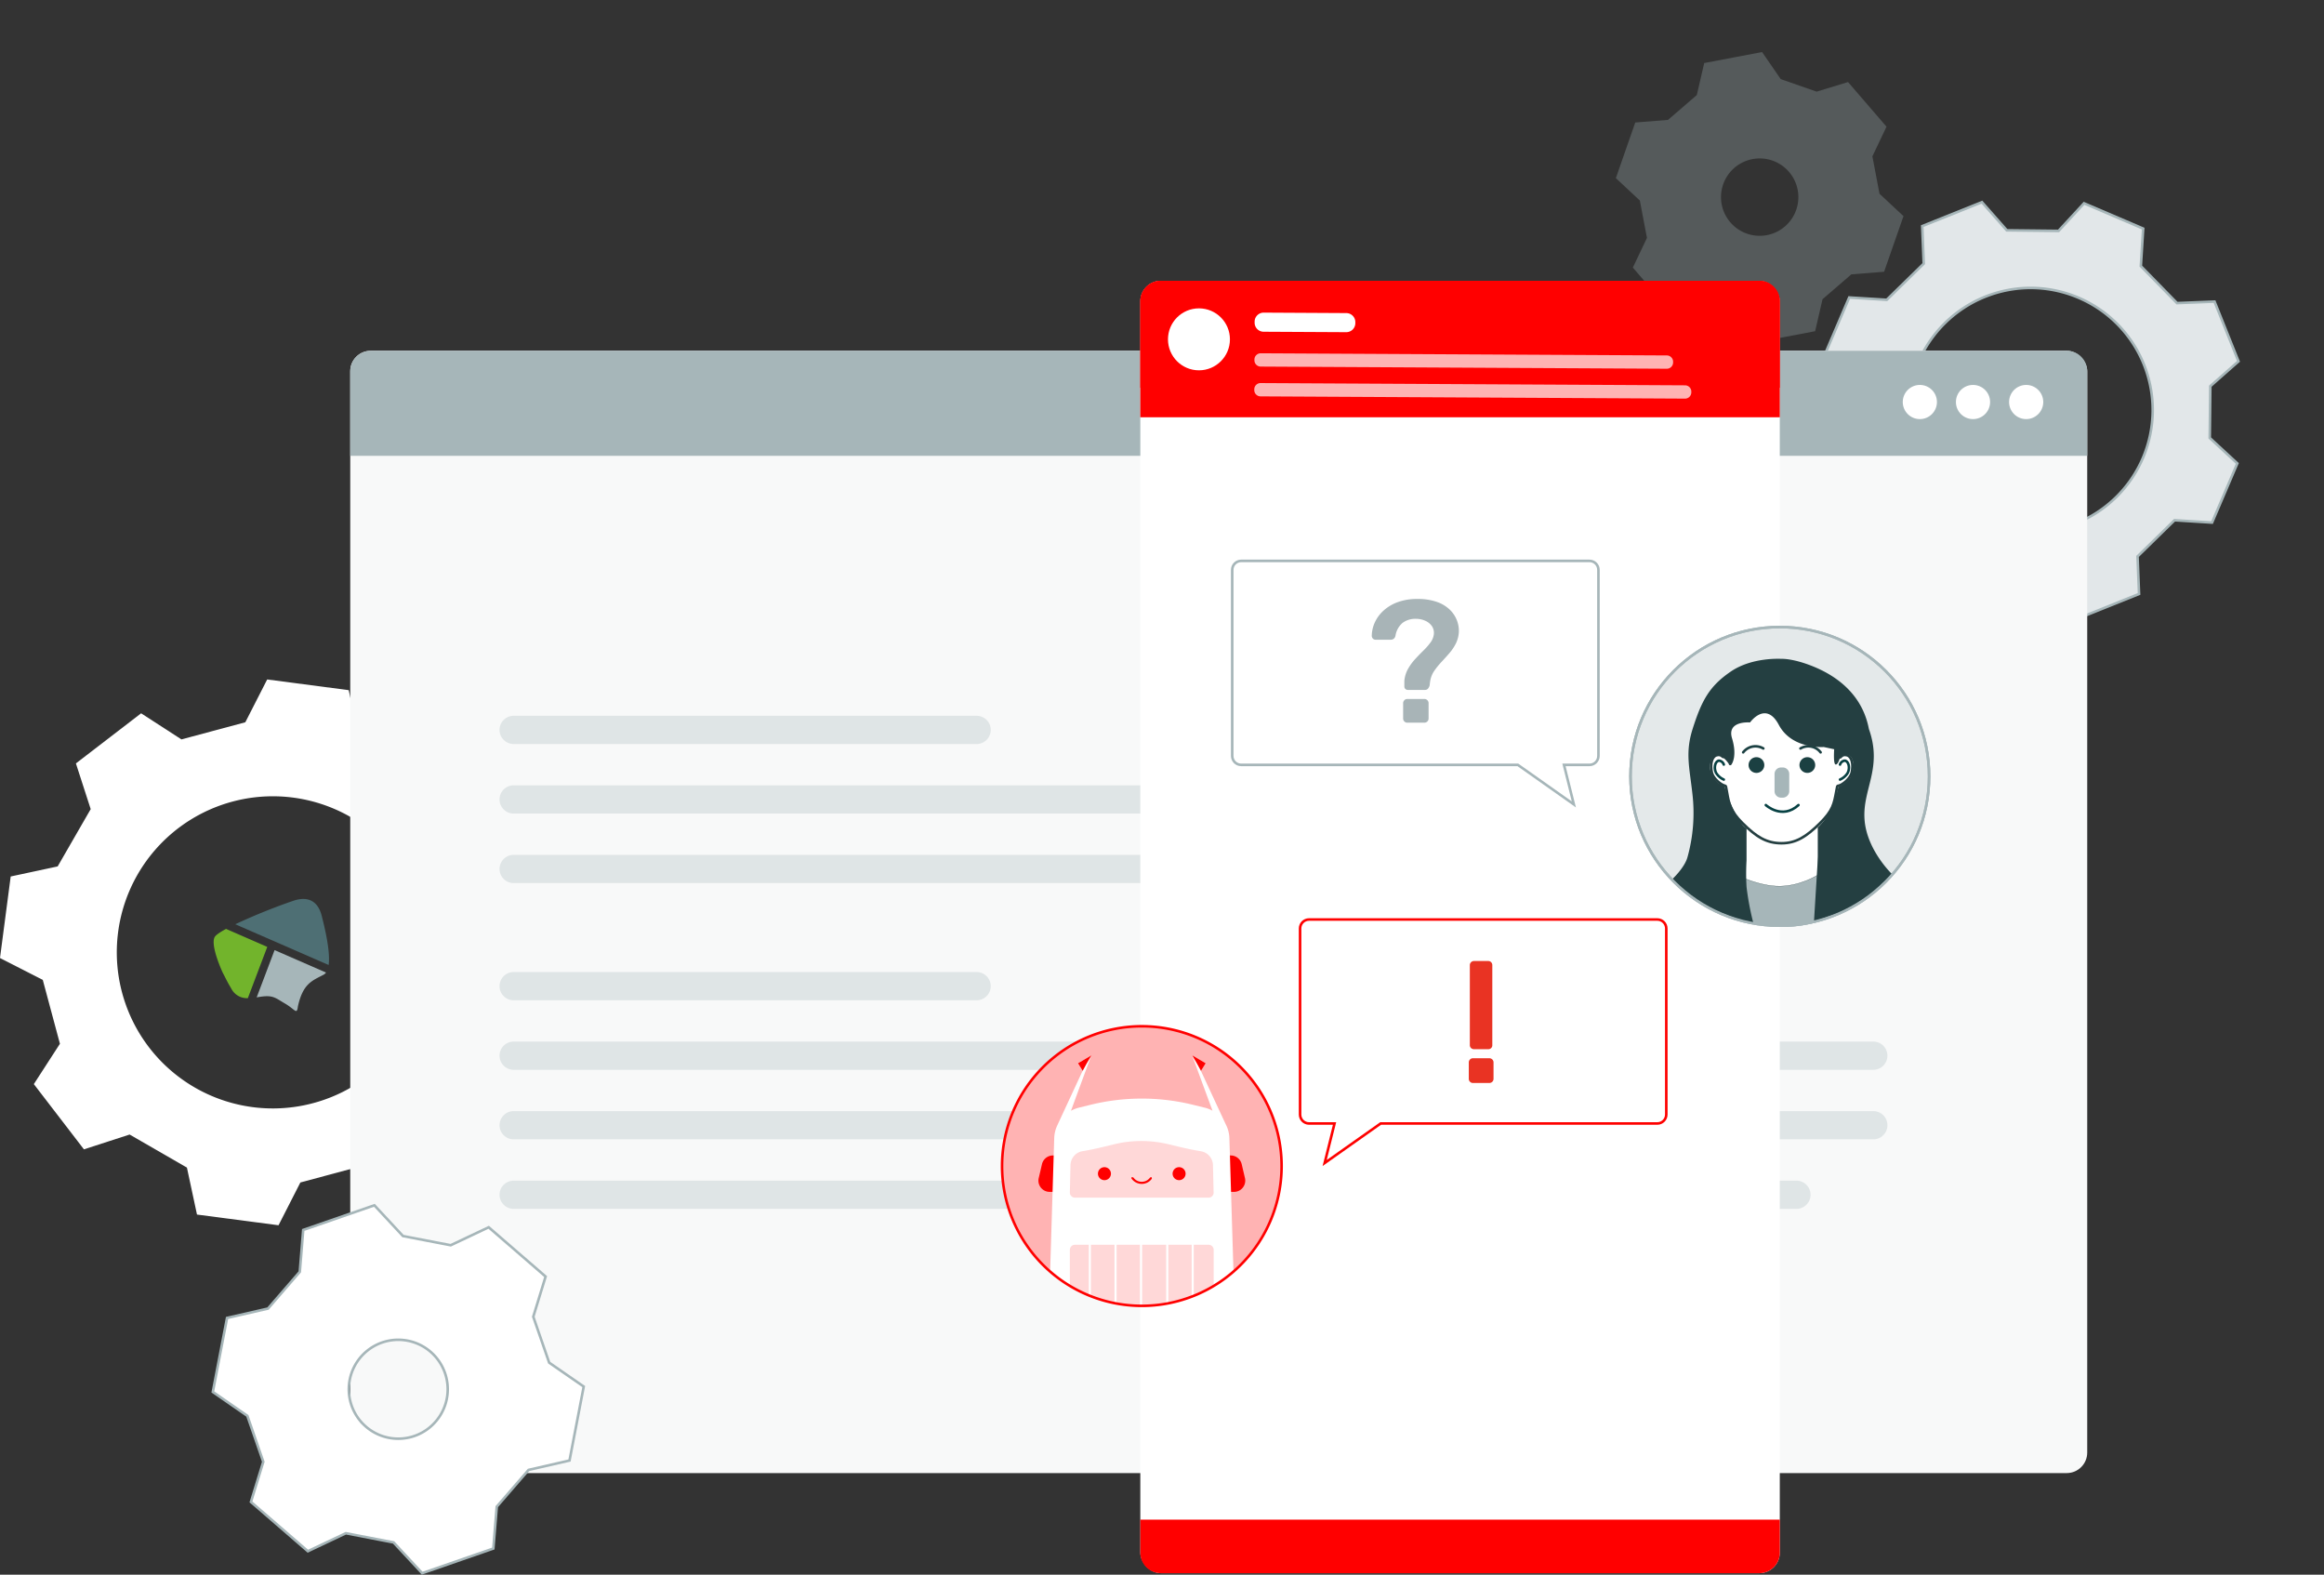 <svg xmlns="http://www.w3.org/2000/svg" xmlns:xlink="http://www.w3.org/1999/xlink" width="907.132" height="614.546" viewBox="0 0 907.132 614.546"><rect x="0" y="0" width="907.132" height="614.546" fill="#333333" stroke="none"/><defs><clipPath id="clip-path"><rect id="Rechteck_16035" data-name="Rechteck 16035" width="9.656" height="47.6" transform="translate(0 0)" fill="none"></rect></clipPath><clipPath id="clip-path-2"><rect id="Rechteck_16034" data-name="Rechteck 16034" width="34.005" height="48.281" transform="translate(0 0)" fill="none"></rect></clipPath><clipPath id="clip-path-3"><rect id="Rechteck_12500" data-name="Rechteck 12500" width="162.803" height="19.828" fill="none"></rect></clipPath><clipPath id="clip-path-4"><rect id="Rechteck_15473" data-name="Rechteck 15473" width="39.212" height="10.435" fill="none"></rect></clipPath><clipPath id="clip-path-5"><rect id="Rechteck_12502" data-name="Rechteck 12502" width="169.948" height="20.491" fill="none"></rect></clipPath></defs><g id="Gruppe_16491" data-name="Gruppe 16491" transform="translate(13501.71 -7010.071)"><path id="Pfad_91279" data-name="Pfad 91279" d="M63.909,80.267c8.275-7.13,9.144-7.879,17.415-15.013L77.582,52.988c1.806-5.169,3.088-8.841,4.891-14.014L93.036,31.7C91,20.972,90.78,19.844,88.741,9.114L76.25,6.221c-3.575-4.15-6.114-7.092-9.69-11.242L65.54-17.8,43.83-25.383,35.081-16.01c-5.382,1.024-9.2,1.748-14.584,2.772L8.917-18.748C.647-11.614-.223-10.865-8.5-3.735L-4.756,8.531C-6.562,13.7-7.844,17.376-9.646,22.545L-20.21,29.816c2.039,10.73,2.256,11.858,4.3,22.588L-3.424,55.3c3.575,4.15,6.118,7.1,9.694,11.242L7.286,79.326C17.6,82.922,18.682,83.3,29,86.9l8.749-9.373c5.382-1.024,9.2-1.748,14.584-2.772ZM28.963,43.889a15.1,15.1,0,1,1,20.582-5.677,15.1,15.1,0,0,1-20.582,5.677" transform="translate(-12831.007 7042.158) rotate(30)" fill="#a6b6b9" opacity="0.3"></path><g id="Gruppe_18427" data-name="Gruppe 18427" transform="translate(1997.013 7036.287) rotate(30)"><path id="Pfad_91264" data-name="Pfad 91264" d="M96.04,105.887l13.906,4.67c7.742-9.86,7.763-9.885,15.508-19.746l-7.833-12.4c2.173-7.763,3.272-11.683,5.444-19.446L136.2,52.44c-1.494-12.449-1.5-12.483-3-24.932L118.9,24.278c-3.95-7.026-5.948-10.576-9.9-17.6l4.67-13.9L93.926-22.738,81.526-14.9,62.08-20.349,55.55-33.485c-12.449,1.494-12.478,1.5-24.928,3l-3.23,14.306-17.6,9.9-13.906-4.67c-7.742,9.86-7.763,9.885-15.508,19.746l7.833,12.4c-2.173,7.758-3.272,11.679-5.448,19.442l-13.132,6.531c1.494,12.449,1.5,12.478,3,24.928l14.306,3.23c3.95,7.026,5.948,10.576,9.9,17.6l-4.67,13.906c9.86,7.742,9.885,7.763,19.746,15.508l12.4-7.833c7.763,2.173,11.683,3.272,19.446,5.448l6.531,13.132,24.928-2.993,3.23-14.31,17.6-9.9M23.484,87.274a47.647,47.647,0,1,1,66.9-8.041,47.65,47.65,0,0,1-66.9,8.041" transform="translate(-12721.867 7419.125)" fill="#e2e7e9" stroke="#a6b6b9" stroke-width="1"></path></g><g id="Gruppe_18425" data-name="Gruppe 18425" transform="translate(0 82)"><g id="Gruppe_18423" data-name="Gruppe 18423" transform="translate(-13501.71 7193.244)"><path id="Pfad_90923" data-name="Pfad 90923" d="M55.431,144.729l3.929,18.335,31.829,4.175,8.528-16.7,24.932-6.693,15.742,10.185c12.711-9.765,12.745-9.79,25.46-19.554l-5.781-17.839c5.149-8.924,7.75-13.436,12.9-22.36L191.3,90.345c2.085-15.891,2.089-15.933,4.175-31.824l-16.7-8.528c-2.672-9.952-4.025-14.98-6.693-24.932L182.266,9.315c-9.76-12.711-9.785-12.745-19.55-25.456L144.877-10.36l-22.359-12.9-3.933-18.335L86.76-45.768l-8.528,16.7L53.3-22.376,37.554-32.561,12.1-13.007,17.875,4.832C12.73,13.756,10.129,18.268,4.98,27.192l-18.335,3.933c-2.085,15.891-2.089,15.933-4.175,31.824l16.7,8.528C1.842,81.43,3.191,86.458,5.863,96.41L-4.322,112.155l19.554,25.456,17.835-5.781,22.364,12.9M28.58,52.81a60.912,60.912,0,1,1,52.469,68.319A60.912,60.912,0,0,1,28.58,52.81" transform="translate(17.529 45.768)" fill="#fff"></path></g></g><g id="Gruppe_18391" data-name="Gruppe 18391"><rect id="Rechteck_15468" data-name="Rechteck 15468" width="678" height="438" rx="8" transform="translate(-13365 7146.966)" fill="#f8f9f9"></rect><path id="Rechteck_15469" data-name="Rechteck 15469" d="M8,0H670a8,8,0,0,1,8,8V41a0,0,0,0,1,0,0H0a0,0,0,0,1,0,0V8A8,8,0,0,1,8,0Z" transform="translate(-13365 7146.966)" fill="#a6b6b9"></path><g id="Gruppe_18382" data-name="Gruppe 18382" transform="translate(184 -127.704)"><circle id="Ellipse_25933" data-name="Ellipse 25933" cx="6.67" cy="6.67" r="6.67" transform="translate(-12922.25 7288)" fill="#fff"></circle><circle id="Ellipse_25934" data-name="Ellipse 25934" cx="6.67" cy="6.67" r="6.67" transform="translate(-12901.5 7288)" fill="#fff"></circle><circle id="Ellipse_25935" data-name="Ellipse 25935" cx="6.67" cy="6.67" r="6.67" transform="translate(-12943 7288)" fill="#fff"></circle></g></g><g id="Gruppe_18419" data-name="Gruppe 18419" transform="translate(907.316 -4.717)" opacity="0.3"><path id="Pfad_91272" data-name="Pfad 91272" d="M158.359,0H-22.431a5.508,5.508,0,0,0-5.511,5.507,5.512,5.512,0,0,0,5.511,5.511h180.79a5.509,5.509,0,0,0,0-11.017" transform="translate(-14186.102 7294.141)" fill="#a6b6b9"></path><path id="Pfad_91273" data-name="Pfad 91273" d="M508.359,0H-22.431a5.508,5.508,0,0,0-5.511,5.507,5.512,5.512,0,0,0,5.511,5.511h530.79a5.509,5.509,0,0,0,0-11.017" transform="translate(-14186.102 7321.276)" fill="#a6b6b9"></path><path id="Pfad_91274" data-name="Pfad 91274" d="M508.359,0H-22.431a5.508,5.508,0,0,0-5.511,5.507,5.512,5.512,0,0,0,5.511,5.511h530.79a5.509,5.509,0,0,0,0-11.017" transform="translate(-14186.098 7348.413)" fill="#a6b6b9"></path><path id="Pfad_91275" data-name="Pfad 91275" d="M158.359,0H-22.431a5.508,5.508,0,0,0-5.511,5.507,5.512,5.512,0,0,0,5.511,5.511h180.79a5.509,5.509,0,0,0,0-11.017" transform="translate(-14186.102 7394.147)" fill="#a6b6b9"></path><path id="Pfad_91276" data-name="Pfad 91276" d="M508.359,0H-22.431a5.508,5.508,0,0,0-5.511,5.507,5.512,5.512,0,0,0,5.511,5.511h530.79a5.509,5.509,0,0,0,0-11.017" transform="translate(-14186.102 7421.283)" fill="#a6b6b9"></path><path id="Pfad_91277" data-name="Pfad 91277" d="M508.359,0H-22.431a5.508,5.508,0,0,0-5.511,5.507,5.512,5.512,0,0,0,5.511,5.511h530.79a5.509,5.509,0,0,0,0-11.017" transform="translate(-14186.098 7448.42)" fill="#a6b6b9"></path><path id="Pfad_91278" data-name="Pfad 91278" d="M478.359,0H-22.431a5.508,5.508,0,0,0-5.511,5.507,5.512,5.512,0,0,0,5.511,5.511h500.79a5.509,5.509,0,0,0,0-11.017" transform="translate(-14186.098 7475.557)" fill="#a6b6b9"></path></g><g id="Gruppe_18421" data-name="Gruppe 18421" transform="translate(-8.334 -86.003)"><g id="Gruppe_18420" data-name="Gruppe 18420" transform="translate(-13102.241 7205.654)"><g id="Gruppe_18385" data-name="Gruppe 18385" transform="translate(53.966)"><g id="Gruppe_18383" data-name="Gruppe 18383"><rect id="Rechteck_15470" data-name="Rechteck 15470" width="249.608" height="504.386" rx="8" fill="#fff"></rect><path id="Rechteck_15471" data-name="Rechteck 15471" d="M8,0H241.608a8,8,0,0,1,8,8V41.742a0,0,0,0,1,0,0H0a0,0,0,0,1,0,0V8A8,8,0,0,1,8,0Z" fill="red"></path></g><g id="Gruppe_18384" data-name="Gruppe 18384"><path id="Rechteck_15471-2" data-name="Rechteck 15471" d="M8,0H241.608a8,8,0,0,1,8,8V53.258a0,0,0,0,1,0,0H0a0,0,0,0,1,0,0V8A8,8,0,0,1,8,0Z" fill="red"></path><path id="Rechteck_15472" data-name="Rechteck 15472" d="M8,0H241.608a8,8,0,0,1,8,8V20.888a0,0,0,0,1,0,0H0a0,0,0,0,1,0,0V8A8,8,0,0,1,8,0Z" transform="translate(249.61 504.386) rotate(180)" fill="red"></path></g></g><g id="Gruppe_18408" data-name="Gruppe 18408" transform="translate(0 248.774)"><g id="Gruppe_18399" data-name="Gruppe 18399" transform="translate(0 42.163)"><g id="Gruppe_18398" data-name="Gruppe 18398"><g id="Gruppe_18390" data-name="Gruppe 18390" transform="translate(0.001)"><g id="Gruppe_18386" data-name="Gruppe 18386" transform="translate(0 0)"><path id="Pfad_90971" data-name="Pfad 90971" d="M86.35,43.173A54.557,54.557,0,1,1,31.795-11.382,54.556,54.556,0,0,1,86.35,43.173" transform="translate(22.765 11.382)" fill="#fff"></path></g><g id="Gruppe_18387" data-name="Gruppe 18387" transform="translate(0 0)" opacity="0.3"><path id="Pfad_90971-2" data-name="Pfad 90971" d="M86.35,43.173A54.557,54.557,0,1,1,31.795-11.382,54.556,54.556,0,0,1,86.35,43.173" transform="translate(22.765 11.382)" fill="red"></path></g></g><g id="Gruppe_18393" data-name="Gruppe 18393" transform="translate(14.188 11.327)"><g id="Gruppe_18394" data-name="Gruppe 18394"><g id="Gruppe_18395" data-name="Gruppe 18395" transform="translate(0 0)"><g id="Gruppe_18233" data-name="Gruppe 18233" transform="translate(0 39.097)"><path id="Pfad_90947" data-name="Pfad 90947" d="M60.4,11.246h-71.93a4.4,4.4,0,0,1-4.39-4.39,4.073,4.073,0,0,1,.12-.992L-14.528.429a4.388,4.388,0,0,1,4.271-3.394H59.151A4.394,4.394,0,0,1,63.427.429L64.7,5.864a4.386,4.386,0,0,1-3.274,5.268h0a4.61,4.61,0,0,1-1.026.115" transform="translate(15.923 2.965)" fill="red"></path></g><g id="Gruppe_18234" data-name="Gruppe 18234" transform="translate(4.558)"><path id="Pfad_90948" data-name="Pfad 90948" d="M55.387,25.63a12.476,12.476,0,0,0-1.471-5.55L44.271-.675l1.821-2.967L40.825-6.757,43.159-.411,48.8,14.879a12.389,12.389,0,0,0-3.116-1.208l-4.654-1.146a83.758,83.758,0,0,0-39.677,0L-3.3,13.671A12.862,12.862,0,0,0-6.454,14.9L-.822-.411,1.517-6.757-3.736-3.641-1.915-.675l-9.9,21.334a12.642,12.642,0,0,0-1.174,4.985L-14.6,77.99a54.939,54.939,0,0,0,71.58-.446Z" transform="translate(14.602 6.757)" fill="#fff"></path></g><g id="Gruppe_18394-2" data-name="Gruppe 18394" transform="translate(12.277 33.457)"><g id="Gruppe_18235" data-name="Gruppe 18235"><path id="Pfad_90949" data-name="Pfad 90949" d="M22.087,0A44.882,44.882,0,0,0,11.5,1.265L6.634,2.44C4.214,3.02,1.8,3.513-.656,3.93l-.23.034A5.642,5.642,0,0,0-5.574,9.394l-.249,10.722a1.993,1.993,0,0,0,1.989,1.989H48.387a1.931,1.931,0,0,0,1.9-1.96L50.036,9.428A5.617,5.617,0,0,0,45.329,4l-.081-.019c-2.536-.431-5.057-.925-7.554-1.524L32.392,1.2A44.838,44.838,0,0,0,22.087,0" transform="translate(5.823)" fill="#ffd8d8"></path></g><g id="Gruppe_18236" data-name="Gruppe 18236" transform="translate(10.965 10.211)"><path id="Pfad_90950" data-name="Pfad 90950" d="M2.007,0A2.536,2.536,0,1,1-.529,2.536,2.537,2.537,0,0,1,2.007,0" transform="translate(0.529)" fill="red"></path></g><g id="Gruppe_18237" data-name="Gruppe 18237" transform="translate(40.104 10.209)"><path id="Pfad_90951" data-name="Pfad 90951" d="M4.013,2.007A2.536,2.536,0,1,1,1.478-.529,2.537,2.537,0,0,1,4.013,2.007" transform="translate(1.058 0.529)" fill="red"></path></g><g id="Gruppe_18238" data-name="Gruppe 18238" transform="translate(24.015 14.086)"><path id="Pfad_90952" data-name="Pfad 90952" d="M6.217,0,5.685.134a4.025,4.025,0,0,1-5.6.959A4.136,4.136,0,0,1-.872.134L-1.4,0a.414.414,0,0,0-.2.546l.034.048A4.851,4.851,0,0,0,5.172,1.788,4.952,4.952,0,0,0,6.365.594L6.255.038l0,0Z" transform="translate(1.639)" fill="red"></path></g></g></g><g id="Gruppe_18396" data-name="Gruppe 18396" transform="translate(12.278 73.95)"><g id="Gruppe_18239" data-name="Gruppe 18239" transform="translate(48.355)"><path id="Pfad_90953" data-name="Pfad 90953" d="M4.586,0H-1.209V19.81a54.087,54.087,0,0,0,7.784-3.887V1.989A1.99,1.99,0,0,0,4.586,0" transform="translate(1.209 0)" fill="#ffd8d8"></path></g><g id="Gruppe_18241" data-name="Gruppe 18241" transform="translate(38.429)"><path id="Pfad_90955" data-name="Pfad 90955" d="M7.211,0H-1.9V22.8a54.7,54.7,0,0,0,9.112-2.627Z" transform="translate(1.901)" fill="#ffd8d8"></path></g><g id="Gruppe_18244" data-name="Gruppe 18244" transform="translate(28.193)"><path id="Pfad_90958" data-name="Pfad 90958" d="M7.446,0H-1.963V23.831a54.934,54.934,0,0,0,9.409-.877Z" transform="translate(1.963)" fill="#ffd8d8"></path></g><g id="Gruppe_18245" data-name="Gruppe 18245" transform="translate(18.253)"><path id="Pfad_90959" data-name="Pfad 90959" d="M7.211,0H-1.9V22.959a56.4,56.4,0,0,0,9.112.829Z" transform="translate(1.901)" fill="#ffd8d8"></path></g><g id="Gruppe_18247" data-name="Gruppe 18247" transform="translate(8.213)"><path id="Pfad_90961" data-name="Pfad 90961" d="M7.29,0H-1.922V20.227A54.986,54.986,0,0,0,7.29,22.844Z" transform="translate(1.922)" fill="#ffd8d8"></path></g><g id="Gruppe_18249" data-name="Gruppe 18249"><path id="Pfad_90963" data-name="Pfad 90963" d="M5.845,0H.448A1.99,1.99,0,0,0-1.541,1.989V16.277a54.884,54.884,0,0,0,7.386,3.628Z" transform="translate(1.541)" fill="#ffd8d8"></path></g></g></g><g id="Gruppe_18397" data-name="Gruppe 18397" transform="translate(15.457)"><g id="Gruppe_18251" data-name="Gruppe 18251" transform="translate(0 0)"><path id="Pfad_90965" data-name="Pfad 90965" d="M1.441,4.81-.38,1.843,4.888-1.268l-1.97,3.36Z" transform="translate(0.38 1.268)" fill="red"></path></g><g id="Gruppe_18252" data-name="Gruppe 18252" transform="translate(44.559 0)"><path id="Pfad_90966" data-name="Pfad 90966" d="M2.727,4.81,4.549,1.843-.719-1.268l1.956,3.36Z" transform="translate(0.719 1.268)" fill="red"></path></g></g></g><path id="Pfad_91269" data-name="Pfad 91269" d="M86.35,43.173A54.557,54.557,0,1,1,31.795-11.382,54.556,54.556,0,0,1,86.35,43.173" transform="translate(22.765 11.382)" fill="none" stroke="red" stroke-width="1"></path></g></g><g id="Gruppe_18404" data-name="Gruppe 18404" transform="translate(115.826)"><g id="Vereinigungsmenge_15" data-name="Vereinigungsmenge 15" transform="translate(143.946 96.718) rotate(180)" fill="#fff"><path d="M 139.946 96.219 L 4 96.219 C 2.07 96.219 0.5 94.648 0.5 92.718 L 0.5 20.109 C 0.5 18.179 2.07 16.608 4 16.608 L 111.84 16.608 L 111.999 16.608 L 112.129 16.517 L 133.849 1.185 L 130.148 15.987 L 129.993 16.608 L 130.634 16.608 L 139.946 16.608 C 141.876 16.608 143.446 18.179 143.446 20.109 L 143.446 92.718 C 143.446 94.648 141.876 96.219 139.946 96.219 Z" stroke="none"></path><path d="M 139.946 95.719 C 141.6 95.719 142.946 94.372 142.946 92.718 L 142.946 20.109 C 142.946 18.454 141.6 17.108 139.946 17.108 L 129.353 17.108 L 133.037 2.37 L 112.158 17.108 L 4 17.108 C 2.346 17.108 1 18.454 1 20.109 L 1 92.718 C 1 94.372 2.346 95.719 4 95.719 L 139.946 95.719 M 139.946 96.719 L 4 96.719 C 1.791 96.719 -4.272461069376732e-07 94.928 -4.272461069376732e-07 92.718 L -4.272461069376732e-07 20.109 C -4.272461069376732e-07 17.899 1.791 16.108 4 16.108 L 111.84 16.108 L 134.661 -7.070312676660251e-06 L 130.634 16.108 L 139.946 16.108 C 142.155 16.108 143.946 17.899 143.946 20.109 L 143.946 92.718 C 143.946 94.928 142.155 96.719 139.946 96.719 Z" stroke="none" fill="#fe0100"></path></g><g id="Gruppe_18429" data-name="Gruppe 18429" transform="translate(66.356 16.701)"><g id="Gruppe_18429-2" data-name="Gruppe 18429" clip-path="url(#clip-path)"><path id="Pfad_91282" data-name="Pfad 91282" d="M1.632,47.6a1.568,1.568,0,0,1-1.156-.476A1.571,1.571,0,0,1,0,45.967V39.642A1.649,1.649,0,0,1,.476,38.42a1.565,1.565,0,0,1,1.156-.477H7.956a1.632,1.632,0,0,1,1.7,1.7v6.325a1.575,1.575,0,0,1-.476,1.156,1.656,1.656,0,0,1-1.224.476ZM2.04,34.406a1.633,1.633,0,0,1-1.156-.441,1.542,1.542,0,0,1-.476-1.19V1.631A1.575,1.575,0,0,1,.884.474,1.576,1.576,0,0,1,2.04,0H7.548a1.552,1.552,0,0,1,1.19.474A1.644,1.644,0,0,1,9.18,1.631V32.775a1.522,1.522,0,0,1-1.632,1.631Z" fill="#e93323"></path></g></g></g></g><g id="Gruppe_18409" data-name="Gruppe 18409" transform="translate(89.34 108.819)"><g id="Gruppe_18405" data-name="Gruppe 18405"><g id="Vereinigungsmenge_15-2" data-name="Vereinigungsmenge 15" transform="translate(0 0)" fill="#fff"><path d="M 133.849 95.534 L 112.128 80.201 L 111.998 80.109 L 111.84 80.109 L 4 80.109 C 2.07 80.109 0.5 78.539 0.5 76.609 L 0.5 4 C 0.5 2.07 2.07 0.5 4 0.5 L 139.946 0.5 C 141.876 0.5 143.446 2.07 143.446 4 L 143.446 76.609 C 143.446 78.539 141.876 80.109 139.946 80.109 L 130.633 80.109 L 129.993 80.109 L 130.148 80.731 L 133.849 95.534 Z" stroke="none"></path><path d="M 133.037 94.349 L 129.353 79.609 L 139.946 79.609 C 141.6 79.609 142.946 78.263 142.946 76.609 L 142.946 4 C 142.946 2.346 141.6 1 139.946 1 L 4 1 C 2.346 1 1 2.346 1 4 L 1 76.609 C 1 78.263 2.346 79.609 4 79.609 L 112.157 79.609 L 133.037 94.349 M 134.661 96.719 L 111.84 80.609 L 4 80.609 C 1.791 80.609 -4.272461069376732e-07 78.818 -4.272461069376732e-07 76.609 L -4.272461069376732e-07 4 C -4.272461069376732e-07 1.79 1.791 -7.070312676660251e-06 4 -7.070312676660251e-06 L 139.946 -7.070312676660251e-06 C 142.155 -7.070312676660251e-06 143.946 1.79 143.946 4 L 143.946 76.609 C 143.946 78.818 142.155 80.609 139.946 80.609 L 130.633 80.609 L 134.661 96.719 Z" stroke="none" fill="#a6b6b9"></path></g><g id="Gruppe_18428" data-name="Gruppe 18428" transform="translate(54.971 15.359)"><g id="Gruppe_18428-2" data-name="Gruppe 18428" clip-path="url(#clip-path-2)"><path id="Pfad_91281" data-name="Pfad 91281" d="M14.076,35.5a1.358,1.358,0,0,1-.952-.373,1.269,1.269,0,0,1-.408-.987V31.961a11.775,11.775,0,0,1,1.462-4.727,20.976,20.976,0,0,1,2.788-3.807q1.6-1.734,3.2-3.3a25.54,25.54,0,0,0,2.72-3.094,6.736,6.736,0,0,0,1.326-3.162,4.669,4.669,0,0,0-.782-3.332,6.232,6.232,0,0,0-2.653-2.074,8.78,8.78,0,0,0-3.5-.715,8.369,8.369,0,0,0-5.235,1.564,8.256,8.256,0,0,0-2.788,5.033,2.1,2.1,0,0,1-.681,1.19,2.03,2.03,0,0,1-1.292.373H1.5A1.44,1.44,0,0,1,.441,15.47,1.6,1.6,0,0,1,0,14.281a13.1,13.1,0,0,1,1.258-5.27A14.2,14.2,0,0,1,4.726,4.42a16.836,16.836,0,0,1,5.542-3.229A21.762,21.762,0,0,1,17.748,0a22.243,22.243,0,0,1,7.786,1.191,13.673,13.673,0,0,1,5.031,3.094A11.62,11.62,0,0,1,33.252,8.4,11.364,11.364,0,0,1,34,12.717a11.627,11.627,0,0,1-1.156,4.623,18.285,18.285,0,0,1-2.516,3.775q-1.5,1.734-3.06,3.4a30.51,30.51,0,0,0-2.754,3.366,9.816,9.816,0,0,0-1.6,3.6,11.545,11.545,0,0,0-.2,1.19c-.046.386-.092.759-.136,1.123a3.439,3.439,0,0,1-.681,1.257,1.491,1.491,0,0,1-1.155.442Zm-.2,12.785a1.627,1.627,0,0,1-1.632-1.633V40.732a1.656,1.656,0,0,1,.476-1.224,1.571,1.571,0,0,1,1.156-.475h6.6a1.63,1.63,0,0,1,1.7,1.7v5.916a1.571,1.571,0,0,1-.477,1.156,1.649,1.649,0,0,1-1.223.477Z" fill="#a8b4b7"></path></g></g></g><g id="Gruppe_18407" data-name="Gruppe 18407" transform="translate(155.461 25.824)"><g id="Gruppe_18406" data-name="Gruppe 18406" transform="translate(0)"><g id="Gruppe_14883" data-name="Gruppe 14883" transform="translate(0 0)"><g id="Pfad_66349" data-name="Pfad 66349" fill="#fff" opacity="0.999"><path d="M 58.775 117.051 C 50.908 117.051 43.276 115.51 36.092 112.472 C 32.639 111.011 29.309 109.203 26.193 107.099 C 23.108 105.014 20.206 102.62 17.568 99.982 C 14.931 97.345 12.537 94.443 10.452 91.357 C 8.348 88.242 6.54 84.912 5.079 81.459 C 2.041 74.275 0.5 66.643 0.5 58.775 C 0.5 50.908 2.041 43.276 5.079 36.092 C 6.54 32.639 8.348 29.309 10.452 26.193 C 12.537 23.108 14.931 20.206 17.568 17.568 C 20.206 14.931 23.108 12.537 26.193 10.452 C 29.309 8.348 32.639 6.54 36.092 5.079 C 43.276 2.041 50.908 0.5 58.775 0.5 C 66.643 0.5 74.275 2.041 81.459 5.079 C 84.912 6.54 88.242 8.348 91.357 10.452 C 94.443 12.537 97.345 14.931 99.982 17.568 C 102.62 20.206 105.014 23.108 107.099 26.193 C 109.203 29.309 111.011 32.639 112.472 36.092 C 115.51 43.276 117.051 50.908 117.051 58.775 C 117.051 66.643 115.51 74.275 112.472 81.459 C 111.011 84.912 109.203 88.242 107.099 91.357 C 105.014 94.443 102.62 97.345 99.982 99.982 C 97.345 102.62 94.443 105.014 91.357 107.099 C 88.242 109.203 84.912 111.011 81.459 112.472 C 74.275 115.51 66.643 117.051 58.775 117.051 Z" stroke="none"></path><path d="M 58.775 1 C 50.975 1 43.409 2.527 36.287 5.54 C 32.864 6.988 29.562 8.78 26.473 10.867 C 23.414 12.934 20.537 15.307 17.922 17.922 C 15.307 20.537 12.934 23.414 10.867 26.473 C 8.78 29.562 6.988 32.864 5.54 36.287 C 2.527 43.409 1 50.975 1 58.775 C 1 66.576 2.527 74.142 5.54 81.264 C 6.988 84.687 8.78 87.989 10.867 91.078 C 12.934 94.137 15.307 97.014 17.922 99.629 C 20.537 102.244 23.414 104.617 26.473 106.684 C 29.562 108.771 32.864 110.563 36.287 112.011 C 43.409 115.023 50.975 116.551 58.775 116.551 C 66.576 116.551 74.142 115.023 81.264 112.011 C 84.687 110.563 87.989 108.771 91.078 106.684 C 94.137 104.617 97.014 102.244 99.629 99.629 C 102.244 97.014 104.617 94.137 106.684 91.078 C 108.771 87.989 110.563 84.687 112.011 81.264 C 115.023 74.142 116.551 66.576 116.551 58.775 C 116.551 50.975 115.023 43.409 112.011 36.287 C 110.563 32.864 108.771 29.562 106.684 26.473 C 104.617 23.414 102.244 20.537 99.629 17.922 C 97.014 15.307 94.137 12.934 91.078 10.867 C 87.989 8.78 84.687 6.988 81.264 5.54 C 74.142 2.527 66.576 1 58.775 1 M 58.775 0 C 91.236 0 117.551 26.315 117.551 58.775 C 117.551 91.236 91.236 117.551 58.775 117.551 C 26.315 117.551 7.62939453125e-06 91.236 7.62939453125e-06 58.775 C 7.62939453125e-06 26.315 26.315 0 58.775 0 Z" stroke="none" fill="#a6b6b9"></path></g><path id="Pfad_74832" data-name="Pfad 74832" d="M2.854,21.459S23.658,12.4,44.2,11.9s40.833,7.55,40.833,7.55S70.155,40.083,44.2,40.4,2.854,21.459,2.854,21.459Z" transform="translate(16.265 77.146)" fill="#a6b6b9"></path><g id="Pfad_91280" data-name="Pfad 91280" fill="#a6b6b9" opacity="0.3"><path d="M 58.775 117.051 C 50.908 117.051 43.276 115.51 36.092 112.472 C 32.639 111.011 29.309 109.203 26.193 107.099 C 23.108 105.014 20.206 102.62 17.568 99.982 C 14.931 97.345 12.537 94.443 10.452 91.357 C 8.348 88.242 6.54 84.912 5.079 81.459 C 2.041 74.275 0.5 66.643 0.5 58.775 C 0.5 50.908 2.041 43.276 5.079 36.092 C 6.54 32.639 8.348 29.309 10.452 26.193 C 12.537 23.108 14.931 20.206 17.568 17.568 C 20.206 14.931 23.108 12.537 26.193 10.452 C 29.309 8.348 32.639 6.54 36.092 5.079 C 43.276 2.041 50.908 0.5 58.775 0.5 C 66.643 0.5 74.275 2.041 81.459 5.079 C 84.912 6.54 88.242 8.348 91.357 10.452 C 94.443 12.537 97.345 14.931 99.982 17.568 C 102.62 20.206 105.014 23.108 107.099 26.193 C 109.203 29.309 111.011 32.639 112.472 36.092 C 115.51 43.276 117.051 50.908 117.051 58.775 C 117.051 66.643 115.51 74.275 112.472 81.459 C 111.011 84.912 109.203 88.242 107.099 91.357 C 105.014 94.443 102.62 97.345 99.982 99.982 C 97.345 102.62 94.443 105.014 91.357 107.099 C 88.242 109.203 84.912 111.011 81.459 112.472 C 74.275 115.51 66.643 117.051 58.775 117.051 Z" stroke="none"></path><path d="M 58.775 1 C 50.975 1 43.409 2.527 36.287 5.54 C 32.864 6.988 29.562 8.78 26.473 10.867 C 23.414 12.934 20.537 15.307 17.922 17.922 C 15.307 20.537 12.934 23.414 10.867 26.473 C 8.78 29.562 6.988 32.864 5.54 36.287 C 2.527 43.409 1 50.975 1 58.775 C 1 66.576 2.527 74.142 5.54 81.264 C 6.988 84.687 8.78 87.989 10.867 91.078 C 12.934 94.137 15.307 97.014 17.922 99.629 C 20.537 102.244 23.414 104.617 26.473 106.684 C 29.562 108.771 32.864 110.563 36.287 112.011 C 43.409 115.023 50.975 116.551 58.775 116.551 C 66.576 116.551 74.142 115.023 81.264 112.011 C 84.687 110.563 87.989 108.771 91.078 106.684 C 94.137 104.617 97.014 102.244 99.629 99.629 C 102.244 97.014 104.617 94.137 106.684 91.078 C 108.771 87.989 110.563 84.687 112.011 81.264 C 115.023 74.142 116.551 66.576 116.551 58.775 C 116.551 50.975 115.023 43.409 112.011 36.287 C 110.563 32.864 108.771 29.562 106.684 26.473 C 104.617 23.414 102.244 20.537 99.629 17.922 C 97.014 15.307 94.137 12.934 91.078 10.867 C 87.989 8.78 84.687 6.988 81.264 5.54 C 74.142 2.527 66.576 1 58.775 1 M 58.775 0 C 91.236 0 117.551 26.315 117.551 58.775 C 117.551 91.236 91.236 117.551 58.775 117.551 C 26.315 117.551 7.62939453125e-06 91.236 7.62939453125e-06 58.775 C 7.62939453125e-06 26.315 26.315 0 58.775 0 Z" stroke="none" fill="#a6b6b9"></path></g><g id="Gruppe_14884" data-name="Gruppe 14884" transform="translate(16.468 12.874)"><g id="Gruppe_14722" data-name="Gruppe 14722" transform="translate(15.004 14.201)"><path id="Pfad_59909" data-name="Pfad 59909" d="M145.309,283.262V246.718H116.943v30.754l-7.012,4.29s10.31,5.57,19.154,5.946S145.309,283.262,145.309,283.262Z" transform="translate(-103.023 -213.174)" fill="#fff" stroke="#243f41" stroke-linecap="round" stroke-linejoin="round" stroke-width="0.1"></path><g id="Vereinigungsmenge_92" data-name="Vereinigungsmenge 92" transform="translate(0 0)" fill="#fff" stroke-linecap="round" stroke-linejoin="round"><path d="M 27.993 57.792 C 25.089 57.792 22.609 57.186 20.187 55.885 C 17.933 54.674 15.608 52.81 12.648 49.842 C 7.98 45.16 7.485 42.361 6.735 38.126 C 6.615 37.445 6.491 36.742 6.341 35.986 C 6.325 35.902 6.308 35.818 6.292 35.733 L 6.229 35.4 L 5.896 35.336 C 5.162 35.194 4.007 34.49 3.02 33.584 C 1.873 32.53 1.064 31.328 0.801 30.285 C 0.42 28.632 0.4 27.023 0.746 25.755 C 0.98 24.896 1.489 23.8 2.584 23.459 C 2.875 23.368 3.155 23.322 3.418 23.322 C 4.136 23.322 4.626 23.67 4.911 23.962 L 5.723 24.793 L 5.769 23.633 C 5.92 19.852 6.276 16.908 6.89 14.368 C 7.61 11.391 8.687 9.004 10.183 7.07 C 11.843 4.924 13.999 3.352 16.775 2.264 C 19.763 1.094 23.537 0.5 27.993 0.5 C 32.468 0.5 36.256 1.099 39.25 2.28 C 42.031 3.376 44.188 4.961 45.846 7.126 C 47.338 9.074 48.41 11.481 49.123 14.483 C 49.73 17.037 50.08 20.002 50.224 23.814 L 50.274 25.128 L 51.11 24.113 C 51.407 23.752 51.931 23.322 52.739 23.322 C 53.002 23.322 53.282 23.368 53.573 23.459 C 54.668 23.8 55.177 24.896 55.411 25.755 C 55.757 27.023 55.737 28.631 55.356 30.285 C 55.09 31.339 54.27 32.551 53.105 33.613 C 52.115 34.515 50.972 35.205 50.248 35.338 C 50.225 35.339 50.201 35.34 50.176 35.34 L 49.765 35.345 L 49.69 35.749 C 49.671 35.849 49.652 35.95 49.633 36.051 C 49.515 36.654 49.411 37.217 49.31 37.762 C 48.88 40.082 48.541 41.914 47.714 43.73 C 46.841 45.649 45.422 47.534 43.116 49.841 C 37.325 55.637 33.226 57.792 27.993 57.792 Z" stroke="none"></path><path d="M 27.993 57.292 C 30.654 57.292 32.982 56.703 35.32 55.44 C 37.568 54.224 39.864 52.389 42.763 49.488 C 45.025 47.224 46.411 45.385 47.259 43.522 C 48.061 41.762 48.395 39.957 48.818 37.671 C 48.919 37.125 49.024 36.56 49.142 35.955 C 49.161 35.856 49.18 35.756 49.199 35.657 C 49.286 35.188 49.693 34.846 50.17 34.84 C 50.177 34.84 50.184 34.84 50.191 34.84 C 51.441 34.581 54.325 32.318 54.87 30.167 C 55.232 28.595 55.253 27.075 54.929 25.886 C 54.728 25.148 54.303 24.21 53.424 23.936 C 53.181 23.86 52.951 23.822 52.739 23.822 C 52.126 23.822 51.725 24.153 51.496 24.431 C 51.232 24.751 50.798 24.876 50.404 24.743 C 50.011 24.61 49.741 24.248 49.725 23.833 C 49.582 20.054 49.236 17.12 48.637 14.598 C 47.94 11.666 46.897 9.321 45.449 7.43 C 43.848 5.34 41.761 3.807 39.067 2.745 C 36.131 1.587 32.405 1 27.993 1 C 23.6 1 19.887 1.582 16.957 2.73 C 14.268 3.783 12.182 5.303 10.578 7.376 C 9.127 9.253 8.079 11.579 7.376 14.486 C 6.77 16.993 6.418 19.906 6.268 23.653 C 6.253 24.052 6.001 24.403 5.628 24.546 C 5.255 24.689 4.833 24.597 4.554 24.311 C 4.237 23.986 3.854 23.822 3.418 23.822 C 3.206 23.822 2.975 23.86 2.733 23.936 C 1.854 24.21 1.429 25.148 1.228 25.886 C 0.904 27.075 0.925 28.595 1.287 30.167 C 1.837 32.336 4.739 34.603 5.991 34.845 C 6.393 34.923 6.707 35.238 6.783 35.64 C 6.799 35.723 6.815 35.806 6.832 35.889 C 6.982 36.65 7.107 37.356 7.228 38.039 C 7.961 42.181 8.445 44.918 13.002 49.489 C 15.926 52.421 18.214 54.258 20.423 55.444 C 22.77 56.705 25.175 57.292 27.993 57.292 M 27.993 58.292 C 21.942 58.292 17.829 55.747 12.294 50.195 C 6.758 44.642 6.937 41.577 5.851 36.083 C 5.834 35.998 5.817 35.912 5.801 35.827 C 4.159 35.509 0.955 32.954 0.314 30.402 C -0.498 26.882 0.284 23.653 2.435 22.981 C 3.914 22.519 4.83 23.163 5.269 23.613 C 5.805 10.167 9.207 1.761474550221465e-06 27.993 1.761474550221465e-06 C 46.864 1.761474550221465e-06 50.211 10.26 50.724 23.795 C 51.069 23.377 52.024 22.451 53.722 22.981 C 55.874 23.653 56.655 26.882 55.843 30.402 C 55.196 32.979 51.933 35.561 50.306 35.836 C 50.267 35.838 50.225 35.84 50.182 35.84 C 50.163 35.942 50.143 36.044 50.123 36.146 C 48.977 42.022 49.002 44.658 43.47 50.195 C 37.938 55.731 33.695 58.292 27.993 58.292 Z" stroke="none" fill="#243f41"></path></g><path id="Pfad_59897" data-name="Pfad 59897" d="M12.314,0C7.658,7.311,0,3.3,0,3.3" transform="matrix(0.966, 0.259, -0.259, 0.966, 22.7, 39.703)" fill="none" stroke="#074143" stroke-linecap="round" stroke-linejoin="round" stroke-width="1"></path><path id="Pfad_59898" data-name="Pfad 59898" d="M84.091,85.052h0a2.53,2.53,0,0,0-2.529,2.531h0v6.721a2.53,2.53,0,0,0,2.53,2.53h.677A2.53,2.53,0,0,0,87.3,94.3h0V87.583a2.531,2.531,0,0,0-2.53-2.531h-.677Z" transform="translate(-56.307 -56.833)" fill="#a6b6b9"></path><g id="Gruppe_12842" data-name="Gruppe 12842" transform="translate(34.985 19.037)"><path id="Pfad_59899" data-name="Pfad 59899" d="M63.707,81.047a3.072,3.072,0,0,1,3.069,3.069v0a3.071,3.071,0,1,1-3.069-3.073" transform="translate(-60.634 -75.878)" fill="#1b4042"></path><path id="Pfad_59901" data-name="Pfad 59901" d="M7.988,1.254A6.055,6.055,0,0,0,0,1.83" transform="matrix(0.966, 0.259, -0.259, 0.966, 0.858, 0)" fill="none" stroke="#1b4042" stroke-linecap="round" stroke-width="1"></path></g><g id="Gruppe_12843" data-name="Gruppe 12843" transform="translate(12.688 19.037)"><path id="Pfad_59899-2" data-name="Pfad 59899" d="M63.7,81.047a3.072,3.072,0,0,0-3.069,3.069v0A3.071,3.071,0,1,0,63.7,81.047" transform="translate(-58.202 -75.878)" fill="#1b4042"></path><path id="Pfad_59901-2" data-name="Pfad 59901" d="M7.988.576A6.055,6.055,0,0,1,0,0" transform="matrix(-0.966, 0.259, -0.259, -0.966, 8.189, 1.767)" fill="none" stroke="#1b4042" stroke-linecap="round" stroke-width="1"></path></g><path id="Pfad_59902" data-name="Pfad 59902" d="M4.911.083c1.2-.362,2.5.539,2.415,1.219.129,1.26-1.546,2.887-3.583,3.071A6.661,6.661,0,0,1,0,3.272" transform="matrix(0.545, -0.839, 0.839, 0.545, 48.061, 31.16)" fill="none" stroke="#074143" stroke-linecap="round" stroke-linejoin="round" stroke-width="1"></path><path id="Pfad_59905" data-name="Pfad 59905" d="M4.911,4.293c1.2.362,2.5-.539,2.415-1.219C7.456,1.813,5.78.186,3.743,0A6.661,6.661,0,0,0,0,1.1" transform="matrix(-0.545, -0.839, 0.839, -0.545, 4.517, 33.543)" fill="none" stroke="#074143" stroke-linecap="round" stroke-linejoin="round" stroke-width="1"></path></g><path id="Pfad_76197" data-name="Pfad 76197" d="M20.886,13.54C17.823-2.624,4.156-8.962-2.062-11.326c-6.586-2.506-10.6-2.524-11.056-2.494-.457,0-11.56-.736-19.917,4.97S-44.389,2.43-47.918,13.54c-2.945,9.26-1.215,14.985-.076,25.365a64.3,64.3,0,0,1-1.9,24.573c-1.112,4.3-6.3,9.012-6.3,9.012a63.324,63.324,0,0,0,11.5,9.075c6.713,4.08,20.569,8.064,20.569,8.064a106.787,106.787,0,0,1-2.743-14.435,89.221,89.221,0,0,1,0-10.335V52.407a8.814,8.814,0,0,1-2.263-2.425,51.072,51.072,0,0,1-6.394-14.259,6.042,6.042,0,0,1-3.73-2.546c-1.381-2.148-2.224-3.685-1.794-6.045s1.281-3.164,3.232-3.166,3.993,3.166,3.993,3.166a.6.6,0,0,0,.438.558.574.574,0,0,0,.642-.267c.15-.254,2.321-3.266.209-10.245S-25.508,11-25.508,11s6.152-8.647,11.248.965S3.269,20.59,3.269,20.59l4.067.875s-.423,5.9.587,5.959S9.661,24.56,9.661,24.56s2.57-2.313,4.277,0,.586,6.6-.43,8.155a11.1,11.1,0,0,1-4.544,3.478,47.289,47.289,0,0,1-3.187,9.34A23.655,23.655,0,0,1,1,51.941V63.478L-.544,88.612l11.61-3.886s9.712-5.919,9.82-6.093c.032-.051,9.165-8.306,9.165-8.306S20.1,60.944,19.194,48.971s7.164-20.048,1.693-35.431" transform="translate(56.197 13.851)" fill="#243f41"></path></g></g></g><g id="Pfad_91270" data-name="Pfad 91270" transform="translate(0)" fill="none"><path d="M58.775,0A58.775,58.775,0,1,1,0,58.775,58.775,58.775,0,0,1,58.775,0Z" stroke="none"></path><path d="M 58.775 1 C 50.975 1 43.409 2.527 36.287 5.54 C 32.864 6.988 29.562 8.78 26.473 10.867 C 23.414 12.934 20.537 15.307 17.922 17.922 C 15.307 20.537 12.934 23.414 10.867 26.473 C 8.78 29.562 6.988 32.864 5.54 36.287 C 2.527 43.409 1 50.975 1 58.775 C 1 66.576 2.527 74.142 5.54 81.264 C 6.988 84.687 8.78 87.989 10.867 91.078 C 12.934 94.137 15.307 97.014 17.922 99.629 C 20.537 102.244 23.414 104.617 26.473 106.684 C 29.562 108.771 32.864 110.563 36.287 112.011 C 43.409 115.023 50.975 116.551 58.775 116.551 C 66.576 116.551 74.142 115.023 81.264 112.011 C 84.687 110.563 87.989 108.771 91.078 106.684 C 94.137 104.617 97.014 102.244 99.629 99.629 C 102.244 97.014 104.617 94.137 106.684 91.078 C 108.771 87.989 110.563 84.687 112.011 81.264 C 115.023 74.142 116.551 66.576 116.551 58.775 C 116.551 50.975 115.023 43.409 112.011 36.287 C 110.563 32.864 108.771 29.562 106.684 26.473 C 104.617 23.414 102.244 20.537 99.629 17.922 C 97.014 15.307 94.137 12.934 91.078 10.867 C 87.989 8.78 84.687 6.988 81.264 5.54 C 74.142 2.527 66.576 1 58.775 1 M 58.775 0 C 91.236 0 117.551 26.315 117.551 58.775 C 117.551 91.236 91.236 117.551 58.775 117.551 C 26.315 117.551 7.62939453125e-06 91.236 7.62939453125e-06 58.775 C 7.62939453125e-06 26.315 26.315 0 58.775 0 Z" stroke="none" fill="#a6b6b9"></path></g></g></g></g><circle id="Ellipse_25936" data-name="Ellipse 25936" cx="12.091" cy="12.091" r="12.091" transform="translate(-13037.476 7216.417)" fill="#fff"></circle><g id="Gruppe_18413" data-name="Gruppe 18413" transform="translate(-13004.021 7214.989)"><g id="Gruppe_18410" data-name="Gruppe 18410" transform="matrix(0.996, -0.087, 0.087, 0.996, 0.06, 19.183)" opacity="0.7"><g id="Gruppe_11685" data-name="Gruppe 11685"><g id="Gruppe_11684" data-name="Gruppe 11684" clip-path="url(#clip-path-3)"><path id="Pfad_53655" data-name="Pfad 53655" d="M160.1,19.818,2.229,5.182A2.455,2.455,0,0,1,.011,2.511l.025-.282A2.455,2.455,0,0,1,2.707.011L160.576,14.647a2.456,2.456,0,0,1,2.219,2.671l-.028.282a2.455,2.455,0,0,1-2.671,2.219" transform="translate(0 0.001)" fill="#fff"></path></g></g></g><g id="Gruppe_18411" data-name="Gruppe 18411" transform="matrix(0.996, -0.087, 0.087, 0.996, 0.037, 3.418)" clip-path="url(#clip-path-4)"><path id="Pfad_91271" data-name="Pfad 91271" d="M35.322,10.42,3.2,7.444A3.528,3.528,0,0,1,.015,3.607L.052,3.2A3.53,3.53,0,0,1,3.889.015L36.01,3A3.525,3.525,0,0,1,39.2,6.832l-.037.4a3.525,3.525,0,0,1-3.837,3.186" transform="translate(0 -0.001)" fill="#fff"></path></g><g id="Gruppe_18412" data-name="Gruppe 18412" transform="matrix(0.996, -0.087, 0.087, 0.996, 0, 30.807)" opacity="0.7"><g id="Gruppe_11691" data-name="Gruppe 11691"><g id="Gruppe_11690" data-name="Gruppe 11690" clip-path="url(#clip-path-5)"><path id="Pfad_53657" data-name="Pfad 53657" d="M167.239,20.481,2.227,5.182A2.451,2.451,0,0,1,.011,2.511l.025-.282A2.455,2.455,0,0,1,2.707.011l165.011,15.3a2.456,2.456,0,0,1,2.219,2.671l-.028.282a2.455,2.455,0,0,1-2.671,2.219" transform="translate(0.001 0.001)" fill="#fff"></path></g></g></g></g></g><g id="Gruppe_18426" data-name="Gruppe 18426" transform="translate(-13418.635 7480.458)"><path id="Pfad_90925" data-name="Pfad 90925" d="M62.081,109.084l27.775-9.627L91.192,83.12l12.42-14.347L119.59,65.11c2.635-13.71,2.914-15.151,5.548-28.865l-13.481-9.328c-2.289-6.614-3.921-11.313-6.21-17.927L110.263-6.68C99.707-15.82,98.6-16.782,88.041-25.918L73.223-18.908c-6.876-1.319-11.758-2.26-18.634-3.584l-11.163-12-27.77,9.623L14.315-8.532C9.733-3.242,6.478.521,1.9,5.811L-14.084,9.474C-16.718,23.188-17,24.628-19.632,38.339l13.481,9.328C-3.857,54.284-2.23,58.984.064,65.6l-4.82,15.671C5.8,90.4,6.911,91.366,17.466,100.506l14.818-7.013c6.876,1.324,11.762,2.264,18.634,3.584Zm-24.374-59.7A19.3,19.3,0,1,1,64.84,52.341a19.3,19.3,0,0,1-27.134-2.959" transform="translate(19.632 34.496)" fill="#fff" stroke="#a6b6b9" stroke-width="1"></path></g><g id="Gruppe_18430" data-name="Gruppe 18430" transform="translate(-13894.357 7331.695)"><g id="Gruppe_18215" data-name="Gruppe 18215" transform="translate(492.835 49.175)"><path id="Pfad_90929" data-name="Pfad 90929" d="M0,8.608c.1-.017.2-.028.307-.049C6.2,7.5,6.971,8.6,10.853,10.895c4.28,2.43,4.785,4.76,5.25,1.183C18.092,3.148,21.681,2.113,26.126-.24a2.777,2.777,0,0,0,.937-.846L6.988-9.839Z" transform="translate(0 9.839)" fill="#a6b6b9"></path></g><g id="Gruppe_18216" data-name="Gruppe 18216" transform="translate(484.485 29.21)"><path id="Pfad_90930" data-name="Pfad 90930" d="M10.751.271a230.271,230.271,0,0,0-23.04,9.292l36.443,15.9C24.9,20,22.514,10.5,21.464,6.326,20.075.775,16.417-1.477,10.751.271" transform="translate(12.289 0.309)" fill="#4e6f74"></path></g><g id="Gruppe_18217" data-name="Gruppe 18217" transform="translate(476.043 40.897)"><path id="Pfad_90931" data-name="Pfad 90931" d="M9.764,3.275-6.327-3.744C-8.7-2.458-10.379-1.318-10.789-.516c-1.73,3.348,3.14,13.79,3.14,13.79,2.209,4.267,1.575,3.185,3.4,6.331a6.846,6.846,0,0,0,6.436,3.678Z" transform="translate(11.161 3.744)" fill="#72b42c"></path></g></g></g></svg>